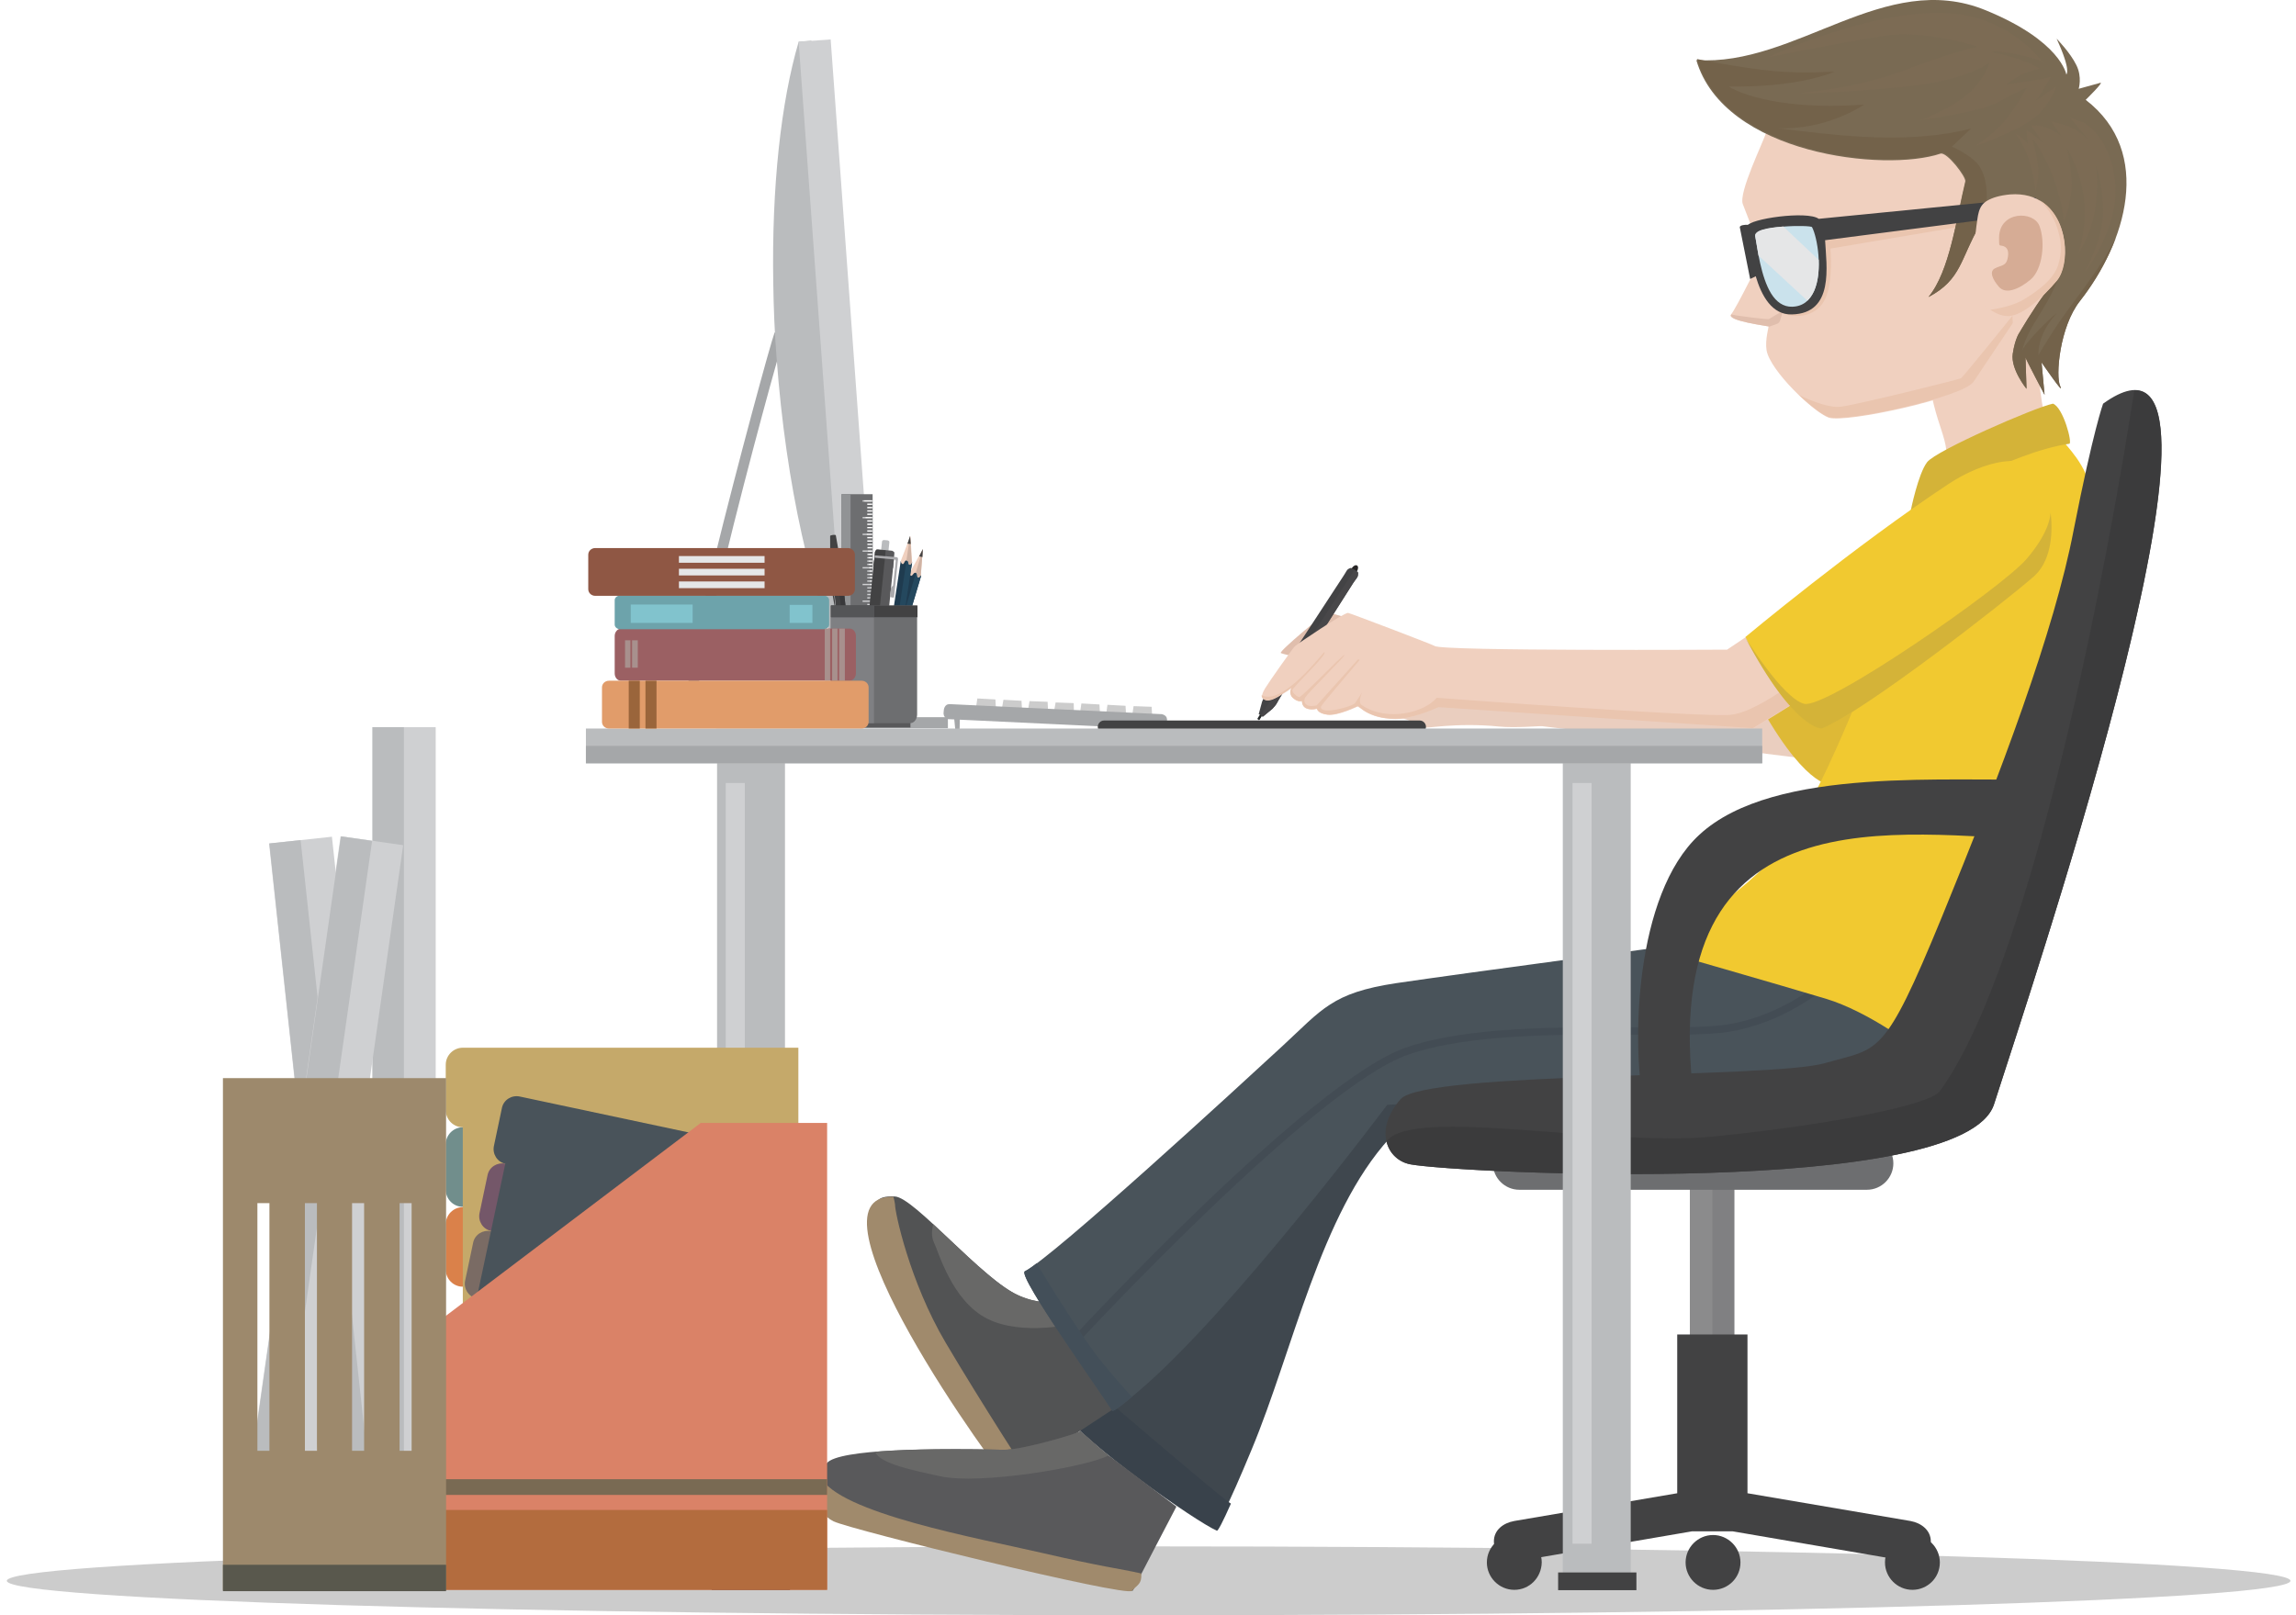 <svg width="324" height="228" viewBox="0 0 324 228" fill="none" xmlns="http://www.w3.org/2000/svg">
<path d="M162.089 228C73.1 228 0.961 225.824 0.961 223.141C0.961 220.457 73.1 218.281 162.089 218.281C251.078 218.281 323.218 220.457 323.218 223.141C323.218 225.824 251.078 228 162.089 228Z" fill="#CCCCCC"/>
<path fill-rule="evenodd" clip-rule="evenodd" d="M273.601 95.664C270.862 95.664 220.583 96.844 219.356 96.183C218.129 95.522 212.038 92.833 212.983 93.022C213.927 93.211 205.099 92.409 205.099 92.409C205.099 92.409 193.768 99.721 192.21 99.674C189.189 99.627 197.167 100.618 201.227 102.646C200.802 102.93 205.382 101.939 211.519 102.552C213.832 102.788 217.232 102.458 217.609 102.505C218.034 102.505 267.605 108.685 267.605 108.685L273.601 95.664Z" fill="#EACEBF"/>
<path fill-rule="evenodd" clip-rule="evenodd" d="M289.415 75.755C291.115 80.425 291.351 86.511 288.188 89.295C283.797 93.117 264.252 108.355 258.304 110.761C258.304 110.761 254.479 111.186 247.445 97.882C247.445 97.882 262.883 85.002 276.196 76.227C280.917 73.113 287.715 71.131 289.415 75.755Z" fill="#DEB936"/>
<path fill-rule="evenodd" clip-rule="evenodd" d="M198.3 91.182C197.733 90.852 193.248 88.116 193.107 88.116C192.965 88.116 187.536 86.37 187.3 86.464C186.875 86.606 180.502 91.89 180.738 92.173C180.832 92.267 183.145 92.881 183.806 92.598C185.695 91.796 187.3 89.295 188.15 89.059C189.283 88.776 191.785 89.578 192.54 89.437C193.296 89.248 198.3 91.182 198.3 91.182Z" fill="#E0BEAD"/>
<path fill-rule="evenodd" clip-rule="evenodd" d="M177.527 101.561C177.622 101.609 177.716 101.609 177.716 101.514L178.141 100.854C178.188 100.807 178.188 100.665 178.094 100.665C178.046 100.618 177.905 100.618 177.905 100.712L177.48 101.373C177.433 101.42 177.433 101.514 177.527 101.561Z" fill="#242829"/>
<path d="M190.736 81.015C190.539 80.888 190.551 80.518 190.763 80.19C190.975 79.862 191.307 79.699 191.504 79.826C191.702 79.953 191.689 80.322 191.477 80.651C191.265 80.979 190.933 81.142 190.736 81.015Z" fill="#272525"/>
<path fill-rule="evenodd" clip-rule="evenodd" d="M177.622 100.807C177.716 100.429 178.047 99.203 178.094 99.061C178.141 98.919 178.236 98.731 178.425 98.353C178.613 97.976 178.802 97.976 180.124 95.806C181.493 93.635 189.094 82.077 189.566 81.322C190.038 80.614 190.038 80.425 190.322 80.284C190.605 80.142 190.652 80.142 190.794 80.237C190.841 80.284 190.982 80.331 191.171 80.425C191.313 80.52 191.455 80.614 191.502 80.661C191.643 80.756 191.691 80.756 191.643 81.133C191.643 81.463 191.455 81.558 190.982 82.265C190.51 82.973 183.098 94.721 181.682 96.844C180.266 98.967 180.313 99.108 180.077 99.438C179.841 99.769 179.652 99.91 179.605 100.004C179.51 100.099 178.519 100.901 178.236 101.137L177.622 100.807Z" fill="#434345"/>
<path fill-rule="evenodd" clip-rule="evenodd" d="M180.36 96.796L180.69 97.032C180.785 97.079 180.926 97.079 180.974 96.985L184.042 92.22C184.089 92.126 184.089 91.984 183.995 91.937L183.665 91.701C183.57 91.654 183.428 91.654 183.381 91.748L180.313 96.513C180.265 96.608 180.265 96.702 180.36 96.796Z" fill="#353436"/>
<path fill-rule="evenodd" clip-rule="evenodd" d="M181.021 96.938C180.974 97.032 180.832 97.079 180.738 96.985L180.549 96.891L183.854 91.795L184.042 91.89C184.137 91.937 184.184 92.079 184.09 92.173L181.021 96.938Z" fill="#302F30"/>
<path fill-rule="evenodd" clip-rule="evenodd" d="M180.691 96.985C180.785 97.032 180.927 97.032 180.974 96.938L184.043 92.173C184.09 92.079 184.09 91.937 183.996 91.89L183.807 91.796L191.124 80.473C191.266 80.567 191.408 80.661 191.455 80.709C191.597 80.803 191.644 80.803 191.597 81.18C191.597 81.511 191.408 81.605 190.936 82.313C190.463 83.02 183.052 94.768 181.635 96.891C180.219 99.014 180.266 99.155 180.03 99.486C179.794 99.816 179.605 99.957 179.558 100.052C179.464 100.146 178.472 100.948 178.189 101.184L178.047 101.09L177.906 100.995L178.142 100.665L180.549 96.938L180.691 96.985Z" fill="#484749"/>
<path fill-rule="evenodd" clip-rule="evenodd" d="M177.904 100.995L178.046 101.09L177.763 101.562C177.715 101.656 177.621 101.656 177.574 101.609L177.904 100.995Z" fill="#222627"/>
<path fill-rule="evenodd" clip-rule="evenodd" d="M289.179 40.56C288.093 48.863 286.583 49.288 288.802 60.422C288.802 60.422 274.355 67.404 274.45 66.885C275.535 61.507 272.986 61.224 271.853 51.222L289.179 40.56Z" fill="#F0D0BF"/>
<path fill-rule="evenodd" clip-rule="evenodd" d="M249.287 18.575C248.815 20.084 245.321 27.161 245.935 28.812C246.596 30.511 248.72 35.983 248.72 35.983C248.72 35.983 245.038 43.485 244.283 44.381C243.527 45.278 249.523 46.032 249.57 46.08C249.617 46.08 249.051 48.014 249.287 49.429C249.759 52.307 255.944 58.205 258.068 58.959C260.429 59.761 277.141 56.129 278.51 53.959C279.974 51.694 284.034 45.608 284.034 45.608L283.939 43.532C283.467 32.445 280.115 22.49 278.557 10.554L249.287 18.575Z" fill="#F0D0BF"/>
<path fill-rule="evenodd" clip-rule="evenodd" d="M248.72 40.371C248.908 40.465 249.239 43.154 251.505 44.192C253.063 44.9 256.32 44.947 257.595 42.116C258.728 39.663 258.303 35.087 258.303 35.087L275.913 32.114L276.385 30.039L251.127 33.813L248.72 40.371Z" fill="#EAC5AF"/>
<path fill-rule="evenodd" clip-rule="evenodd" d="M244.329 44.381C243.574 45.277 249.57 46.032 249.617 46.079C249.617 46.079 249.617 46.079 249.617 46.126C251.411 45.466 250.986 45.891 251.6 43.862C251.6 43.862 249.758 44.947 249.617 45.041C249.522 45.136 244.612 44.522 244.329 44.381Z" fill="#E0BEAD"/>
<path fill-rule="evenodd" clip-rule="evenodd" d="M253.866 55.751C255.519 57.308 257.171 58.582 258.068 58.865C260.429 59.667 277.141 56.034 278.51 53.864C279.974 51.694 284.034 45.608 284.034 45.608L283.986 44.57C283.986 44.57 277.047 53.203 276.716 53.392C276.386 53.581 262.317 57.072 259.815 57.402C258.257 57.638 255.566 56.6 253.866 55.751Z" fill="#EAC5AF"/>
<path fill-rule="evenodd" clip-rule="evenodd" d="M272.137 41.928C276.811 39.474 276.622 36.502 279.36 31.831C279.36 31.831 281.673 28.765 285.969 31.265C290.265 33.719 290.549 38.767 288.708 41.267C286.866 43.721 284.978 46.976 284.978 46.976C284.978 46.976 284.364 47.778 284.034 49.948C283.703 52.118 285.969 54.902 285.969 54.902C285.969 54.902 285.828 50.278 285.828 50.467C285.828 50.656 288.519 55.751 288.519 55.751L288.094 51.175C288.094 51.175 291.399 55.987 290.738 54.572C290.029 53.156 290.643 46.127 293.523 42.494C299.896 34.379 304.004 21.547 294.326 14.092C294.326 14.092 296.922 11.545 296.403 11.686C295.883 11.828 293.334 12.535 293.334 12.535C293.334 12.535 293.853 10.884 293.004 9.186C292.154 7.44 290.265 5.506 290.218 5.459C292.343 10.082 291.587 10.507 291.587 10.507C291.587 10.507 290.832 5.789 280.21 1.448C265.952 -4.402 253.489 9.422 239.373 8.478C243.291 21.83 265.999 24.33 273.836 21.688C274.733 21.405 277.471 24.991 277.33 25.604C276.055 30.888 275.158 38.248 272.137 41.928Z" fill="#796A53"/>
<path fill-rule="evenodd" clip-rule="evenodd" d="M289.038 34.473C290.218 36.879 289.935 39.569 288.707 41.22C286.866 43.673 284.978 46.928 284.978 46.928C284.978 46.928 284.364 47.73 284.033 49.901C283.703 52.071 285.969 54.854 285.969 54.854C285.969 54.854 285.827 50.231 285.827 50.42C285.827 50.608 288.518 55.704 288.518 55.704L288.094 51.127C288.094 51.127 291.398 55.94 290.737 54.524C290.029 53.109 290.643 46.079 293.523 42.446C295.553 39.852 297.347 36.785 298.574 33.577C296.214 38.2 293.334 41.503 290.548 45.513C290.265 45.89 287.716 49.901 287.669 50.136C287.669 50.325 287.291 47.4 290.265 44.192C289.321 44.805 285.544 48.627 285.355 49.523C285.308 49.759 285.45 48.58 286.583 46.457C287.763 44.286 290.171 41.173 290.879 37.681C291.587 34.19 290.36 34.049 289.793 33.483C289.793 33.435 289.557 33.813 289.038 34.473Z" fill="#73624A"/>
<path fill-rule="evenodd" clip-rule="evenodd" d="M272.136 41.928C276.81 39.474 276.621 36.502 279.36 31.831C279.36 31.831 279.596 31.548 280.021 31.218C280.823 26.83 280.115 24.471 279.124 23.198C278.038 21.829 275.441 20.697 275.441 20.697L278.132 18.15C269.398 20.367 259.815 19.235 250.939 18.102C255.991 18.291 260.476 16.451 263.072 14.753C249.759 15.743 244.235 12.441 243.952 12.205C243.952 12.205 252.922 12.535 258.87 10.129C259.106 10.035 254.952 10.46 250.325 10.035C245.699 9.61 239.467 8.336 239.467 8.336C243.385 21.688 266.094 24.188 273.93 21.546C274.827 21.263 277.566 24.849 277.424 25.462C276.055 30.888 275.158 38.248 272.136 41.928Z" fill="#73624A"/>
<path fill-rule="evenodd" clip-rule="evenodd" d="M217.042 154.59C217.184 154.637 196.081 160.676 196.081 160.676C186.356 171.338 182.484 190.54 176.63 204.599C173.231 212.808 171.72 215.592 171.343 215.498C167.613 214.554 153.875 195.73 154.347 195.164L195.137 149.212L217.042 154.59Z" fill="#3F474E"/>
<path fill-rule="evenodd" clip-rule="evenodd" d="M173.703 212.243C172.617 214.696 171.862 216.159 171.72 216.064C168.84 214.838 152.883 203.703 149.72 198.986C151.562 198.372 155.15 196.674 155.15 196.674C155.197 196.768 172.948 211.96 173.703 212.243Z" fill="#39424B"/>
<path fill-rule="evenodd" clip-rule="evenodd" d="M153.969 182.237C151.656 182.614 148.965 185.115 143.819 182.897C138.626 180.68 129.042 168.98 126.257 168.885C123.472 168.791 123.566 169.64 122.622 172.612C121.678 175.585 142.12 208.751 142.686 208.374C143.253 207.996 156.896 199.032 156.896 199.032L153.969 182.237Z" fill="#525354"/>
<path fill-rule="evenodd" clip-rule="evenodd" d="M150.57 183.369C148.87 183.888 146.746 184.171 143.819 182.897C140.609 181.529 135.651 176.434 131.686 172.801C131.497 173.603 131.403 174.547 131.78 175.349C132.441 176.67 134.33 183.652 139.334 186.153C144.338 188.653 151.656 186.813 151.656 186.813L150.57 183.369Z" fill="#686867"/>
<path fill-rule="evenodd" clip-rule="evenodd" d="M126.068 168.932C112.471 168.555 140.184 207.241 143.394 210.591C144.574 209.742 145.519 208.893 145.519 208.893C145.519 208.893 138.531 198.136 133.433 189.502C128.334 180.869 126.257 170.961 126.304 170.018C126.257 169.782 126.21 169.357 126.068 168.932Z" fill="#A08A6C"/>
<path fill-rule="evenodd" clip-rule="evenodd" d="M270.201 137.747C269.634 140.814 268.265 146.381 262.93 149.448C257.548 152.514 195.75 155.958 195.75 155.958C195.75 155.958 173.703 185.445 160.484 196.532C157.321 199.221 156.991 199.268 156.896 199.079C156.33 197.947 143.441 180.019 144.621 179.453C148.587 177.472 174.836 153.316 180.973 147.655C186.591 142.465 187.96 140.153 196.978 138.785C206.231 137.417 241.261 132.699 243.574 132.558C246.407 132.369 270.201 137.747 270.201 137.747Z" fill="#49535A"/>
<path fill-rule="evenodd" clip-rule="evenodd" d="M258.446 137.417C258.351 137.464 258.257 137.559 258.163 137.653C256.699 138.88 251.27 143.362 243.905 144.588C241.12 145.06 236.257 145.013 230.639 145.013C220.206 144.966 206.987 144.871 198.347 147.891C184.987 152.514 151.845 188.323 151.751 188.417L152.506 189.125C152.6 189.031 185.6 153.411 198.678 148.882C207.176 145.909 220.3 146.004 230.639 146.051C236.351 146.098 241.214 146.098 244.094 145.626C251.742 144.352 257.313 139.729 258.824 138.455C258.965 138.361 259.06 138.266 259.06 138.219L258.446 137.417Z" fill="#434C54"/>
<path fill-rule="evenodd" clip-rule="evenodd" d="M159.729 197.193C157.274 199.221 157.038 199.269 156.896 199.08C156.33 197.948 143.441 180.02 144.622 179.454C144.999 179.265 145.566 178.887 146.274 178.321C148.068 181.294 153.072 189.408 155.622 192.428C157.274 194.456 158.738 196.108 159.729 197.193Z" fill="#434F59"/>
<path fill-rule="evenodd" clip-rule="evenodd" d="M276.055 65.422C279.737 61.648 286.064 60.468 287.291 60.233C289.038 59.902 289.51 59.383 290.36 59.666C290.549 59.714 290.69 60.091 291.729 61.082C291.87 61.223 290.313 61.223 290.785 61.837C291.634 63.016 294.561 65.658 295.128 69.621C295.931 75.235 294.184 76.981 292.862 88.634C290.926 105.335 285.355 127.179 277.141 138.691C268.879 150.202 272.325 150.58 271.57 149.259C270.815 147.938 263.497 142.748 257.737 141.002C251.978 139.257 233.094 133.831 233.094 133.831C233.094 133.831 244.283 127.745 250.42 120.857C260.428 109.629 271.476 70.14 276.055 65.422Z" fill="#F1C930"/>
<path fill-rule="evenodd" clip-rule="evenodd" d="M155.527 204.741L152.458 202.005C152.6 202.193 144.338 204.694 141.6 204.647C132.016 204.411 118.325 204.505 116.673 206.534C115.02 208.562 115.256 212.29 116.956 213.941C118.703 215.592 159.54 225.169 159.87 224.509C160.153 223.848 166.007 212.667 166.007 212.667L155.527 204.741Z" fill="#59595B"/>
<path fill-rule="evenodd" clip-rule="evenodd" d="M156.424 205.449L154.016 203.373L152.458 202.005C152.6 202.193 144.338 204.694 141.6 204.647C135.887 204.505 128.664 204.505 123.471 204.93C124.226 206.675 129.042 207.572 132.63 208.374C138.248 209.648 153.402 207.053 156.424 205.449Z" fill="#686867"/>
<path fill-rule="evenodd" clip-rule="evenodd" d="M162.514 99.769L159.965 99.675L159.729 101.279L162.608 101.373L162.514 99.769Z" fill="#CCCCCC"/>
<path fill-rule="evenodd" clip-rule="evenodd" d="M158.831 99.627L156.282 99.486L156.046 101.09L158.926 101.231L158.831 99.627Z" fill="#CCCCCC"/>
<path fill-rule="evenodd" clip-rule="evenodd" d="M155.149 99.438L152.6 99.297L152.364 100.901L155.244 101.042L155.149 99.438Z" fill="#CCCCCC"/>
<path fill-rule="evenodd" clip-rule="evenodd" d="M151.514 99.25L148.965 99.156L148.682 100.712L151.562 100.854L151.514 99.25Z" fill="#CCCCCC"/>
<path fill-rule="evenodd" clip-rule="evenodd" d="M147.831 99.061L145.282 98.967L144.999 100.571L147.926 100.712L147.831 99.061Z" fill="#CCCCCC"/>
<path fill-rule="evenodd" clip-rule="evenodd" d="M144.149 98.92L141.6 98.778L141.317 100.382L144.244 100.524L144.149 98.92Z" fill="#CCCCCC"/>
<path fill-rule="evenodd" clip-rule="evenodd" d="M140.467 98.731L137.918 98.589L137.682 100.193L140.562 100.335L140.467 98.731Z" fill="#CCCCCC"/>
<path fill-rule="evenodd" clip-rule="evenodd" d="M164.686 101.656C164.686 101.42 164.638 101.232 164.497 101.09C164.355 100.948 164.166 100.854 163.93 100.807L134.046 99.392C133.81 99.392 133.621 99.439 133.48 99.58C133.338 99.722 133.244 99.911 133.196 100.146L133.149 100.665C133.149 101.137 133.48 101.515 133.904 101.515L163.789 102.93C164.213 102.93 164.638 102.6 164.638 102.175L164.686 101.656Z" fill="#A5A7A9"/>
<path fill-rule="evenodd" clip-rule="evenodd" d="M135.462 100.713L134.66 100.618V101.515L134.801 102.977H135.415L135.462 100.713Z" fill="#A5A7A9"/>
<path fill-rule="evenodd" clip-rule="evenodd" d="M200.33 101.703H155.81C155.291 101.703 154.913 102.128 154.913 102.6C154.913 103.118 155.338 103.496 155.81 103.496H200.33C200.849 103.496 201.227 103.071 201.227 102.6C201.227 102.128 200.849 101.703 200.33 101.703Z" fill="#424243"/>
<path fill-rule="evenodd" clip-rule="evenodd" d="M257.879 82.218L243.716 91.701C243.716 91.701 203.304 91.937 202.454 91.182C202.076 90.946 190.415 86.511 190.227 86.511C189.566 86.511 183.051 90.899 182.72 91.229C182.39 91.56 179.085 96.23 178.519 97.174C177.952 98.118 177.952 98.589 178.566 98.825C179.179 99.061 180.124 98.542 181.068 97.929C182.012 97.363 182.295 97.079 182.295 97.079C182.295 97.079 181.776 97.976 182.531 98.589C183.24 99.203 183.759 98.967 183.759 98.967C183.759 98.967 183.712 99.816 184.467 100.052C185.175 100.288 185.883 100.052 185.883 100.052C185.883 100.052 185.883 100.712 187.347 100.901C188.81 101.09 191.69 99.674 191.69 99.674C191.69 99.674 193.437 101.75 197.686 101.467C200.046 101.278 203.304 99.486 203.304 99.486L247.398 102.835C247.398 102.835 266.802 91.135 265.952 89.956C265.055 88.823 257.879 82.218 257.879 82.218Z" fill="#F0D0BF"/>
<path fill-rule="evenodd" clip-rule="evenodd" d="M178.047 98.118C177.999 98.448 178.188 98.636 178.519 98.778C179.132 99.014 180.077 98.495 181.021 97.882C181.965 97.316 182.248 97.032 182.248 97.032C182.248 97.032 181.729 97.929 182.484 98.542C183.193 99.156 183.712 98.92 183.712 98.92C183.712 98.92 183.665 99.769 184.42 100.005C185.128 100.241 185.836 100.005 185.836 100.005C185.836 100.005 185.836 100.665 187.3 100.854C188.763 101.043 191.643 99.627 191.643 99.627C191.643 99.627 193.39 101.703 197.639 101.42C199.999 101.231 202.974 99.816 202.974 99.816L247.351 102.788C247.351 102.788 252.592 99.627 257.501 96.419L256.463 93.73C256.463 93.73 248.484 100.524 244.188 100.901C239.892 101.278 202.738 98.495 202.738 98.495C201.038 100.571 195.75 101.939 192.162 99.533C191.549 99.108 192.21 97.74 192.21 97.74C192.21 97.74 191.549 98.778 191.218 99.25C190.888 99.722 186.308 100.995 186.403 99.769C186.403 99.533 190.982 94.249 191.785 93.258C191.926 93.117 191.69 93.022 191.596 93.117L185.789 99.58C185.789 99.58 185.223 99.722 184.75 99.627C184.278 99.533 183.901 99.156 184.137 98.542C184.373 97.929 190.227 92.267 189.708 92.456C189.188 92.645 183.712 98.448 183.334 98.401C182.909 98.306 182.154 97.599 182.437 97.268C183.853 95.57 187.394 92.267 186.875 92.031C186.733 92.079 180.926 99.769 178.047 98.118Z" fill="#EAC5AF"/>
<path d="M238.475 159.451H244.754V192.948H238.475V159.451Z" fill="#808082"/>
<path d="M238.522 159.45H241.638V192.946H238.522V159.45Z" fill="#8B8B8C"/>
<path fill-rule="evenodd" clip-rule="evenodd" d="M246.596 188.37H236.681V210.78L213.69 214.696C212.132 214.979 210.81 215.97 210.81 217.574C210.81 219.131 212.132 220.687 213.69 220.452L238.759 216.158H244.518L269.587 220.452C271.145 220.735 272.467 219.178 272.467 217.574C272.467 216.017 271.145 214.979 269.587 214.696L246.596 210.78V188.37Z" fill="#424243"/>
<path fill-rule="evenodd" clip-rule="evenodd" d="M269.87 224.414C267.746 224.414 265.999 222.669 265.999 220.546C265.999 218.423 267.746 216.677 269.87 216.677C271.995 216.677 273.742 218.423 273.742 220.546C273.742 222.716 271.995 224.414 269.87 224.414Z" fill="#424243"/>
<path fill-rule="evenodd" clip-rule="evenodd" d="M213.69 224.414C211.566 224.414 209.819 222.669 209.819 220.546C209.819 218.423 211.566 216.677 213.69 216.677C215.815 216.677 217.562 218.423 217.562 220.546C217.514 222.716 215.815 224.414 213.69 224.414Z" fill="#424243"/>
<path fill-rule="evenodd" clip-rule="evenodd" d="M241.734 224.414C239.609 224.414 237.863 222.669 237.863 220.546C237.863 218.423 239.609 216.677 241.734 216.677C243.858 216.677 245.605 218.423 245.605 220.546C245.605 222.716 243.858 224.414 241.734 224.414Z" fill="#424243"/>
<path fill-rule="evenodd" clip-rule="evenodd" d="M263.45 160.488H214.399C212.321 160.488 210.669 162.186 210.669 164.215C210.669 166.291 212.369 167.942 214.399 167.942H263.45C265.527 167.942 267.18 166.244 267.18 164.215C267.18 162.139 265.48 160.488 263.45 160.488Z" fill="#6D6E70"/>
<path fill-rule="evenodd" clip-rule="evenodd" d="M289.699 56.978C287.055 57.544 273.222 63.583 271.948 65.234C270.673 66.885 269.634 72.075 269.634 72.075C271.476 71.131 283.797 63.819 292.012 62.639C292.484 62.592 291.162 57.497 289.699 56.978Z" fill="#D4B338"/>
<path fill-rule="evenodd" clip-rule="evenodd" d="M288.282 67.781C289.981 72.452 290.217 78.538 287.054 81.322C282.664 85.143 263.119 100.382 257.17 102.788C257.17 102.788 253.346 103.212 246.312 89.908C246.312 89.908 261.75 77.028 275.063 68.253C279.737 65.186 286.582 63.205 288.282 67.781Z" fill="#F1C930"/>
<path fill-rule="evenodd" clip-rule="evenodd" d="M289.368 72.311C289.793 75.849 289.227 79.387 287.008 81.369C282.617 85.19 263.072 100.429 257.124 102.835C257.124 102.835 253.3 103.26 246.265 89.955C246.265 89.955 251.506 98.495 254.574 99.344C257.643 100.193 282.428 83.02 285.969 78.915C289.416 74.905 289.368 72.405 289.368 72.311Z" fill="#D4B338"/>
<path fill-rule="evenodd" clip-rule="evenodd" d="M296.78 56.978C320.102 40.229 287.149 137.842 281.39 155.864C277.141 169.168 205.665 165.583 199.055 164.356C195.845 163.743 193.72 159.685 197.639 155.156C201.132 151.193 249.901 152.278 257.549 150.061C265.197 147.844 265.763 149.542 274.025 129.444C282.287 109.299 289.935 88.965 292.626 74.811C295.411 60.657 296.78 56.978 296.78 56.978Z" fill="#424243"/>
<path fill-rule="evenodd" clip-rule="evenodd" d="M301.171 55.091C315.193 54.713 286.725 139.21 281.39 155.864C277.141 169.168 205.665 165.583 199.056 164.356C197.403 164.073 196.034 162.847 195.657 161.101C199.339 156.147 226.721 161.903 241.639 160.44C256.558 158.978 272.184 156.147 273.742 154.024C286.867 136.002 297.725 77.925 301.171 55.091Z" fill="#3B3B3C"/>
<path d="M220.535 105.147H230.119V224.462H220.535V105.147Z" fill="#BABCBE"/>
<path d="M101.188 104.439H110.772V224.414H101.188V104.439Z" fill="#BABCBE"/>
<path d="M82.681 102.835H248.672V107.742H82.681V102.835Z" fill="#BABCBE"/>
<path d="M82.681 105.289H248.672V107.742H82.681V105.289Z" fill="#A5A7A9"/>
<path fill-rule="evenodd" clip-rule="evenodd" d="M231.913 155.581C230.308 147.561 230.591 126.33 239.797 117.838C250.42 107.978 275.583 110.478 288.565 109.959L287.999 118.451C268.737 118.121 233.471 110.808 239.042 155.156L231.913 155.581Z" fill="#424243"/>
<path fill-rule="evenodd" clip-rule="evenodd" d="M247.775 31.879C247.539 31.784 247.208 31.784 246.736 31.737C246.264 31.69 245.509 31.784 245.509 32.067C245.556 32.303 246.972 39.38 246.972 39.38C246.972 39.38 248.766 38.531 248.389 38.625C248.011 38.72 247.775 31.879 247.775 31.879Z" fill="#424243"/>
<path fill-rule="evenodd" clip-rule="evenodd" d="M246.549 31.926C246.832 33.719 247.304 44.57 252.875 44.381C258.87 44.239 257.737 37.54 257.548 33.907L287.574 30.039L287.244 27.868C277.046 28.859 266.849 29.897 256.652 30.888C255.046 29.708 246.737 30.888 246.549 31.926ZM247.823 33.2C247.729 32.162 255.377 31.784 255.613 32.209C256.699 34.237 257.832 42.871 252.922 43.107C249.003 43.296 248.295 35.747 247.823 33.2Z" fill="#424243"/>
<path fill-rule="evenodd" clip-rule="evenodd" d="M255.707 32.067C256.462 33.483 257.265 38.248 255.99 41.078C255.424 42.352 254.48 43.249 252.922 43.296C251.647 43.343 250.656 42.588 249.947 41.456C248.484 39.097 248.012 35.134 247.681 33.294C247.587 31.784 255.565 31.737 255.707 32.067Z" fill="#CAE2EC"/>
<path fill-rule="evenodd" clip-rule="evenodd" d="M256.652 36.691C256.699 38.201 256.557 39.805 255.991 41.079C255.755 41.598 255.424 42.069 255.047 42.447C253.253 40.795 250.562 38.295 248.154 36.078C247.965 34.993 247.823 34.002 247.682 33.294C247.587 32.209 250.892 32.068 251.647 31.973L256.652 36.691Z" fill="#E5E6E7"/>
<path fill-rule="evenodd" clip-rule="evenodd" d="M280.493 28.293C281.154 27.916 282.145 27.585 283.656 27.444C291.682 26.83 292.626 36.738 290.218 39.616C288.235 41.975 285.45 44.475 283.467 44.617C281.437 44.758 279.265 42.682 278.557 40.937C278.038 39.569 278.557 34.851 278.888 32.02C279.124 30.558 279.076 29.048 280.493 28.293Z" fill="#F0D0BF"/>
<path fill-rule="evenodd" clip-rule="evenodd" d="M287.858 28.293C291.965 30.699 292.154 37.351 290.266 39.616C288.283 41.975 285.497 44.475 283.514 44.617C282.617 44.664 281.673 44.286 280.871 43.72C282.24 43.532 284.364 43.06 285.686 42.211C287.763 40.937 289.746 39.427 290.407 37.493C291.021 35.559 290.974 34.049 290.171 31.784C289.369 29.614 287.952 28.387 287.858 28.293Z" fill="#EAC5AF"/>
<path fill-rule="evenodd" clip-rule="evenodd" d="M287.81 31.925C288.66 34.19 288.235 38.059 286.536 39.474C284.836 40.889 283.042 41.55 282.098 40.512C281.154 39.427 280.682 38.295 281.531 37.87C282.381 37.445 283.042 37.54 283.278 36.596C283.514 35.653 283.373 34.992 282.759 34.756C282.098 34.52 282.098 34.992 282.098 33.53C282.145 29.755 287.008 29.708 287.81 31.925Z" fill="#D6AC95"/>
<path fill-rule="evenodd" clip-rule="evenodd" d="M109.309 46.928C108.695 48.58 104.163 65.234 100.811 78.868C98.781 87.266 97.129 94.579 97.129 96.655C97.129 102.788 101.141 102.788 101.141 102.788H133.764V101.231H101.141C101 101.231 98.639 101.09 98.639 96.608C98.639 94.626 100.244 87.455 102.274 79.151C105.579 65.517 110.111 49.004 110.725 47.4L109.309 46.928Z" fill="#A5A7A9"/>
<path fill-rule="evenodd" clip-rule="evenodd" d="M112.708 5.883L114.502 5.742L120.922 94.202L119.176 94.343C114.549 84.341 110.914 68.536 109.592 50.561C109.309 46.976 109.167 43.437 109.12 39.993C108.884 26.359 110.206 14.375 112.708 5.883Z" fill="#BABCBE"/>
<path d="M117.219 5.566L123.676 94.031L119.155 94.361L112.699 5.895L117.219 5.566Z" fill="#CFD0D2"/>
<path fill-rule="evenodd" clip-rule="evenodd" d="M288.471 8.949C287.669 8.1 284.458 3.807 278.038 2.297C267.416 -0.25 249.428 8.053 249.617 8.053C250.137 8.006 259.531 6.024 265.716 5.081C271.9 4.137 279.029 6.591 279.029 6.591C279.029 6.591 275.772 7.251 268.549 9.987C261.373 12.724 253.63 13.054 254.244 13.148C254.858 13.243 267.982 12.677 273.222 11.591C278.51 10.553 280.729 8.855 280.729 8.855C280.729 8.855 280.021 11.544 277.141 13.714C274.261 15.885 270.531 17.159 270.862 17.017C271.192 16.875 279.218 15.932 282.145 14.328C285.072 12.724 285.969 12.393 285.969 12.393C285.969 12.393 284.364 15.602 282.24 17.772C280.115 19.942 278.415 20.65 278.982 20.508C279.549 20.367 285.969 18.055 287.905 15.885C289.84 13.714 290.265 11.969 290.076 12.205C289.888 12.441 286.866 14.517 287.197 14.281C287.527 14.045 289.652 10.648 289.274 10.884C288.896 11.12 283.137 11.922 283.137 11.922C283.137 11.922 284.694 10.742 285.733 10.318C286.772 9.94 287.81 9.704 287.81 9.704C287.81 9.704 286.866 8.949 284.222 8.147C281.579 7.393 281.059 7.393 281.059 7.393C281.295 6.779 288.471 8.383 288.471 8.949Z" fill="#7C6B54"/>
<path fill-rule="evenodd" clip-rule="evenodd" d="M293.994 17.301C293.994 17.301 296.685 18.527 297.96 23.009C299.235 27.491 298.149 30.935 296.874 33.86C295.599 36.785 293.947 38.72 294.278 38.201C294.608 37.682 296.874 33.389 296.78 29.473C296.685 25.557 295.694 23.245 295.694 23.245C295.694 23.245 296.213 24.755 295.741 28.907C295.269 33.058 293.05 36.125 293.239 35.795C293.428 35.465 294.655 31.643 293.994 27.444C293.333 23.292 291.398 20.509 291.587 20.792C291.775 21.075 292.625 25.038 292.248 27.491C291.87 29.945 291.162 31.549 291.209 31.218C291.256 30.888 290.878 27.586 289.321 24C287.763 20.415 286.724 19.471 286.818 19.754C286.913 19.99 287.904 23.434 287.574 25.227C287.243 27.02 287.196 27.538 287.243 27.02C287.29 26.5 286.535 22.49 285.591 20.792C284.694 19.046 284.316 18.81 284.363 18.858C284.411 18.905 284.977 19.093 285.496 19.612C286.063 20.131 286.157 20.415 286.157 20.32C286.11 20.226 285.969 18.386 285.969 18.386C285.969 18.386 286.11 18.433 286.913 18.999C287.715 19.518 288.376 20.367 288.282 20.226C288.187 20.084 286.63 17.678 286.63 17.678C286.63 17.678 287.951 17.584 289.273 18.197C290.548 18.81 290.973 19.329 290.973 19.282C290.926 19.235 289.415 17.159 289.462 17.159C289.557 17.159 291.964 17.678 292.909 18.339C293.9 18.952 294.608 19.66 294.608 19.612C294.608 19.565 292.012 16.593 292.153 16.593C292.295 16.64 293.994 17.301 293.994 17.301Z" fill="#7C6B54"/>
<path fill-rule="evenodd" clip-rule="evenodd" d="M146.936 219.178C155.717 221.206 157.652 221.348 161.051 222.103C161.146 223.612 160.532 223.66 159.73 224.556C158.927 225.452 120.167 215.969 117.618 214.743C115.021 213.469 115.258 210.355 115.777 208.421C118.185 213.563 138.154 217.149 146.936 219.178Z" fill="#A08A6C"/>
<path d="M102.416 110.525H105.107V217.904H102.416V110.525Z" fill="#CFD0D2"/>
<path d="M221.905 110.525H224.596V217.904H221.905V110.525Z" fill="#CFD0D2"/>
<path d="M219.875 221.961H230.922V224.462H219.875V221.961Z" fill="#424243"/>
<path d="M100.432 221.961H111.479V224.462H100.432V221.961Z" fill="#424243"/>
<path d="M118.231 101.373H128.476V102.694H118.231V101.373Z" fill="#59595B"/>
<path fill-rule="evenodd" clip-rule="evenodd" d="M123.141 69.763L123.188 90.38H118.797L118.75 69.763H123.141ZM121.724 89.484V89.673H123.094V89.484H121.724ZM121.724 70.612V70.801H123.094V70.612H121.724ZM122.385 71.084V71.273H123.094V71.084H122.385ZM122.385 71.556V71.745H123.094V71.556H122.385ZM122.385 72.028V72.216H123.094V72.028H122.385ZM122.385 72.499V72.688H123.094V72.499H122.385ZM121.724 72.971V73.16H123.094V72.971H121.724ZM122.385 73.443V73.632H123.094V73.443H122.385ZM122.385 73.915V74.104H123.094V73.915H122.385ZM122.385 74.387V74.575H123.094V74.387H122.385ZM122.385 74.859V75.047H123.094V74.859H122.385ZM121.724 75.33V75.519H123.094V75.33H121.724ZM122.385 75.802V75.991H123.094V75.802H122.385ZM122.385 76.274V76.463H123.094V76.274H122.385ZM122.385 76.746V76.934H123.094V76.746H122.385ZM122.385 77.217V77.406H123.094V77.217H122.385ZM121.724 77.689V77.878H123.094V77.689H121.724ZM122.385 78.161V78.35H123.094V78.161H122.385ZM122.385 78.633V78.822H123.094V78.633H122.385ZM122.385 79.105V79.293H123.094V79.105H122.385ZM122.385 79.576V79.765H123.094V79.576H122.385ZM121.724 80.048V80.237H123.094V80.048H121.724ZM122.385 80.52V80.709H123.094V80.52H122.385ZM122.385 80.992V81.18H123.094V80.992H122.385ZM122.385 81.463V81.652H123.094V81.463H122.385ZM122.385 81.935V82.124H123.094V81.935H122.385ZM121.724 82.407V82.596H123.094V82.407H121.724ZM122.385 82.879V83.067H123.094V82.879H122.385ZM122.385 83.351V83.539H123.094V83.351H122.385ZM122.385 83.822V84.011H123.094V83.822H122.385ZM122.385 84.294V84.483H123.094V84.294H122.385ZM121.724 84.766V84.955H123.094V84.766H121.724ZM122.385 85.238V85.427H123.094V85.238H122.385ZM122.385 85.71V85.898H123.094V85.71H122.385ZM122.385 86.181V86.37H123.094V86.181H122.385ZM122.385 86.653V86.842H123.094V86.653H122.385ZM121.724 87.125V87.314H123.094V87.125H121.724ZM122.385 87.597V87.785H123.094V87.597H122.385ZM122.385 88.069V88.257H123.094V88.069H122.385ZM122.385 88.54V88.729H123.094V88.54H122.385ZM122.385 89.012V89.201H123.094V89.012H122.385Z" fill="#6D6E70"/>
<path fill-rule="evenodd" clip-rule="evenodd" d="M120.025 90.38H118.797L118.75 69.763H120.025V90.38Z" fill="#919395"/>
<path fill-rule="evenodd" clip-rule="evenodd" d="M124.227 78.775L125.265 78.869L125.501 76.557C125.501 76.51 125.501 76.415 125.454 76.368L125.265 76.274L124.746 76.227C124.604 76.227 124.463 76.321 124.463 76.463L124.227 78.775Z" fill="#BABCBE"/>
<path fill-rule="evenodd" clip-rule="evenodd" d="M123.283 79.954L126.021 80.19L126.21 78.114C126.21 78.02 126.21 77.925 126.116 77.878C126.068 77.831 125.974 77.784 125.879 77.737L123.849 77.548C123.755 77.548 123.661 77.548 123.613 77.642C123.566 77.689 123.519 77.784 123.472 77.878L123.283 79.954Z" fill="#59595B"/>
<path fill-rule="evenodd" clip-rule="evenodd" d="M124.982 77.689L123.849 77.595C123.754 77.595 123.66 77.595 123.613 77.689C123.566 77.736 123.518 77.831 123.471 77.925L123.282 79.954L124.793 79.623L124.982 77.689Z" fill="#424243"/>
<path fill-rule="evenodd" clip-rule="evenodd" d="M124.085 99.203L126.162 78.821L123.424 78.585L121.347 98.919L124.085 99.203Z" fill="#59595B"/>
<path fill-rule="evenodd" clip-rule="evenodd" d="M122.763 99.061L124.888 78.727L123.424 78.585L121.347 98.919L122.763 99.061Z" fill="#424243"/>
<path fill-rule="evenodd" clip-rule="evenodd" d="M123.424 78.727V78.397L126.446 78.633H126.493L126.682 78.727L126.729 78.916L126.162 84.341H125.879L125.596 84.247L125.738 82.973L126.021 82.643L126.399 79.199L126.351 79.01L126.162 78.963L123.424 78.727Z" fill="#AAAAAD"/>
<path fill-rule="evenodd" clip-rule="evenodd" d="M117.382 80.425L118.751 80.331L120.828 99.532L119.506 99.674L117.382 80.425Z" fill="#424243"/>
<path fill-rule="evenodd" clip-rule="evenodd" d="M118.09 80.378L118.751 80.331L120.828 99.532L120.167 99.627L118.09 80.378Z" fill="#38383A"/>
<path fill-rule="evenodd" clip-rule="evenodd" d="M117.145 75.66C117.145 75.519 117.948 75.424 117.948 75.566L119.034 81.746L117.476 81.888L117.948 86.087H117.901C117.853 86.04 117.853 86.087 117.712 85.237C117.57 84.436 117.098 81.793 117.098 81.463C117.051 79.482 117.192 77.925 117.145 75.66Z" fill="#424243"/>
<path fill-rule="evenodd" clip-rule="evenodd" d="M117.429 81.51L119.128 81.369V81.699L117.429 81.888V81.51Z" fill="#504E69"/>
<path fill-rule="evenodd" clip-rule="evenodd" d="M129.987 81.275L125.549 96.136L123.991 95.758L128.382 80.85L129.279 80.756L129.987 81.275Z" fill="#1F3B4F"/>
<path fill-rule="evenodd" clip-rule="evenodd" d="M129.987 81.275L125.549 96.136L124.794 95.947L129.326 80.614L129.987 81.275Z" fill="#24485E"/>
<path fill-rule="evenodd" clip-rule="evenodd" d="M128.381 80.85L130.223 77.501L129.939 81.228C129.845 81.322 129.703 81.558 129.562 81.511C129.326 81.463 129.562 80.945 129.231 80.85C128.901 80.756 128.806 81.322 128.57 81.275C128.381 81.228 128.381 80.85 128.381 80.85Z" fill="#F0D0BF"/>
<path fill-rule="evenodd" clip-rule="evenodd" d="M130.223 77.501L129.939 81.228C129.845 81.322 129.703 81.558 129.562 81.511C129.326 81.463 129.562 80.945 129.231 80.85L130.223 77.501Z" fill="#D0B3A4"/>
<path fill-rule="evenodd" clip-rule="evenodd" d="M129.703 78.538L130.223 77.501L130.175 78.633L129.703 78.538Z" fill="#434343"/>
<path fill-rule="evenodd" clip-rule="evenodd" d="M128.712 79.387L126.399 94.673L124.794 94.485L127.107 79.199L127.957 79.01L128.712 79.387Z" fill="#1F3B4F"/>
<path fill-rule="evenodd" clip-rule="evenodd" d="M128.712 79.388L126.399 94.674L125.596 94.579L127.957 78.869L128.712 79.388Z" fill="#24485E"/>
<path fill-rule="evenodd" clip-rule="evenodd" d="M127.106 79.2L128.475 75.661L128.711 79.388C128.617 79.53 128.522 79.719 128.38 79.719C128.144 79.672 128.333 79.153 127.956 79.105C127.625 79.058 127.625 79.624 127.389 79.624C127.153 79.577 127.106 79.2 127.106 79.2Z" fill="#F0D0BF"/>
<path fill-rule="evenodd" clip-rule="evenodd" d="M128.428 75.66L128.664 79.387C128.569 79.529 128.475 79.718 128.333 79.718C128.097 79.67 128.286 79.151 127.908 79.104L128.428 75.66Z" fill="#D0B3A4"/>
<path fill-rule="evenodd" clip-rule="evenodd" d="M128.05 76.745L128.428 75.66L128.522 76.792L128.05 76.745Z" fill="#434343"/>
<path fill-rule="evenodd" clip-rule="evenodd" d="M117.24 85.474V100.854C117.24 101.514 117.712 102.081 118.231 102.081H128.429C128.995 102.081 129.42 101.514 129.42 100.854V85.474H117.24Z" fill="#6D6E70"/>
<path d="M117.24 85.474H129.467V87.125H117.24V85.474Z" fill="#424243"/>
<path fill-rule="evenodd" clip-rule="evenodd" d="M117.24 100.854V87.125H123.331V102.081H118.232C117.713 102.081 117.24 101.514 117.24 100.854Z" fill="#7F8083"/>
<path d="M117.287 85.474H123.377V87.125H117.287V85.474Z" fill="#545557"/>
<path fill-rule="evenodd" clip-rule="evenodd" d="M87.639 88.729C87.167 88.729 86.742 89.201 86.742 89.767V95.051C86.742 95.617 87.119 96.089 87.639 96.089H119.883C120.355 96.089 120.78 95.617 120.78 95.051V89.767C120.78 89.201 120.403 88.729 119.883 88.729H87.639Z" fill="#9B6063"/>
<path fill-rule="evenodd" clip-rule="evenodd" d="M87.545 84.058C87.12 84.058 86.742 84.341 86.742 84.719V88.163C86.742 88.54 87.12 88.823 87.545 88.823H116.201C116.626 88.823 117.004 88.54 117.004 88.163V84.719C117.004 84.341 116.626 84.058 116.201 84.058H87.545Z" fill="#6DA3AB"/>
<path fill-rule="evenodd" clip-rule="evenodd" d="M84.004 77.359C83.437 77.359 83.012 77.784 83.012 78.302V83.162C83.012 83.681 83.437 84.105 84.004 84.105H119.647C120.214 84.105 120.639 83.681 120.639 83.162V78.302C120.639 77.784 120.214 77.359 119.647 77.359H84.004Z" fill="#8F5744"/>
<path d="M118.42 88.728H119.223V96.088H118.42V88.728Z" fill="#A8908D"/>
<path d="M117.428 88.728H118.184V96.088H117.428V88.728Z" fill="#A8908D"/>
<path d="M116.389 88.728H117.145V96.088H116.389V88.728Z" fill="#A8908D"/>
<path d="M89.196 90.38H89.999V94.249H89.196V90.38Z" fill="#A8908D"/>
<path d="M88.205 90.38H88.96V94.249H88.205V90.38Z" fill="#A8908D"/>
<path fill-rule="evenodd" clip-rule="evenodd" d="M85.94 96.089C85.373 96.089 84.948 96.513 84.948 97.032V101.892C84.948 102.411 85.373 102.835 85.94 102.835H121.583C122.15 102.835 122.575 102.411 122.575 101.892V97.032C122.575 96.513 122.15 96.089 121.583 96.089H85.94Z" fill="#E19C6A"/>
<path d="M91.085 96.089H92.643V102.835H91.085V96.089Z" fill="#9A653B"/>
<path d="M88.725 96.089H90.283V102.835H88.725V96.089Z" fill="#9A653B"/>
<path d="M95.807 82.076H107.893V83.02H95.807V82.076Z" fill="#E5E6E7"/>
<path d="M95.807 80.284H107.893V81.227H95.807V80.284Z" fill="#E5E6E7"/>
<path d="M95.806 78.491H107.892V79.435H95.806V78.491Z" fill="#E5E6E7"/>
<path d="M111.433 85.379H114.644V87.927H111.433V85.379Z" fill="#81C3CD"/>
<path d="M89.007 85.332H97.741V87.927H89.007V85.332Z" fill="#81C3CD"/>
<path fill-rule="evenodd" clip-rule="evenodd" d="M65.308 159.119C63.986 159.119 62.9 160.204 62.9 161.525V167.942C62.9 169.263 63.986 170.348 65.308 170.348C66.63 170.348 67.716 169.263 67.716 167.942V161.525C67.763 160.204 66.63 159.119 65.308 159.119Z" fill="#718E8C"/>
<path fill-rule="evenodd" clip-rule="evenodd" d="M65.308 170.395C63.986 170.395 62.9 171.48 62.9 172.801V179.217C62.9 180.538 63.986 181.624 65.308 181.624C66.63 181.624 67.716 180.538 67.716 179.217V172.801C67.763 171.48 66.63 170.395 65.308 170.395Z" fill="#DA814A"/>
<path fill-rule="evenodd" clip-rule="evenodd" d="M112.661 147.891H65.309C63.987 147.891 62.901 148.976 62.901 150.297V156.713C62.901 158.034 63.987 159.119 65.309 159.119V202.807H112.661V147.891Z" fill="#C5A96A"/>
<path fill-rule="evenodd" clip-rule="evenodd" d="M71.304 164.262C70.171 164.026 69.038 164.734 68.802 165.866L67.669 171.245C67.433 172.377 68.141 173.509 69.274 173.745C70.407 173.981 71.54 173.273 71.776 172.141L72.909 166.763C73.145 165.63 72.437 164.545 71.304 164.262Z" fill="#745769"/>
<path fill-rule="evenodd" clip-rule="evenodd" d="M69.274 173.792C68.141 173.556 67.007 174.264 66.771 175.396L65.638 180.774C65.402 181.907 66.111 183.039 67.243 183.275C68.377 183.511 69.51 182.803 69.746 181.671L70.879 176.292C71.162 175.16 70.407 174.028 69.274 173.792Z" fill="#7A6B64"/>
<path fill-rule="evenodd" clip-rule="evenodd" d="M113.274 163.271L73.335 154.779C72.201 154.543 71.068 155.251 70.832 156.383L69.699 161.761C69.463 162.894 70.171 164.026 71.305 164.262L63.468 201.155L103.407 209.648L113.274 163.271Z" fill="#49535A"/>
<path fill-rule="evenodd" clip-rule="evenodd" d="M116.72 158.506H98.828V158.554L53.27 193.041V224.415H116.72V158.506Z" fill="#DA8267"/>
<path d="M53.27 213.139H116.72V224.415H53.27V213.139Z" fill="#B36C3E"/>
<path d="M53.27 208.798H116.72V211.016H53.27V208.798Z" fill="#796A53"/>
<path d="M52.562 102.646H61.484V220.876H52.562V102.646Z" fill="#CFD0D2"/>
<path d="M52.562 102.646H56.999V220.876H52.562V102.646Z" fill="#BABCBE"/>
<path d="M46.839 118.109L56.509 207.651L47.638 208.607L37.968 119.066L46.839 118.109Z" fill="#CFD0D2"/>
<path d="M42.42 118.582L52.091 208.124L47.679 208.599L38.008 119.058L42.42 118.582Z" fill="#BABCBE"/>
<path d="M48.062 118.045L56.895 119.303L44.179 208.467L35.345 207.209L48.062 118.045Z" fill="#CFD0D2"/>
<path d="M48.119 118.063L52.512 118.689L39.787 207.853L35.393 207.226L48.119 118.063Z" fill="#BABCBE"/>
<path fill-rule="evenodd" clip-rule="evenodd" d="M62.948 152.184H31.459V224.462H62.948V152.184ZM56.386 169.829H58.086V204.788H56.386V169.829ZM49.682 169.829H51.382V204.788H49.682V169.829ZM43.026 169.829H44.725V204.788H43.026V169.829ZM36.322 169.829H38.021V204.788H36.322V169.829Z" fill="#9D896C"/>
<path d="M31.459 220.876H62.948V224.603H31.459V220.876Z" fill="#59584D"/>
</svg>
